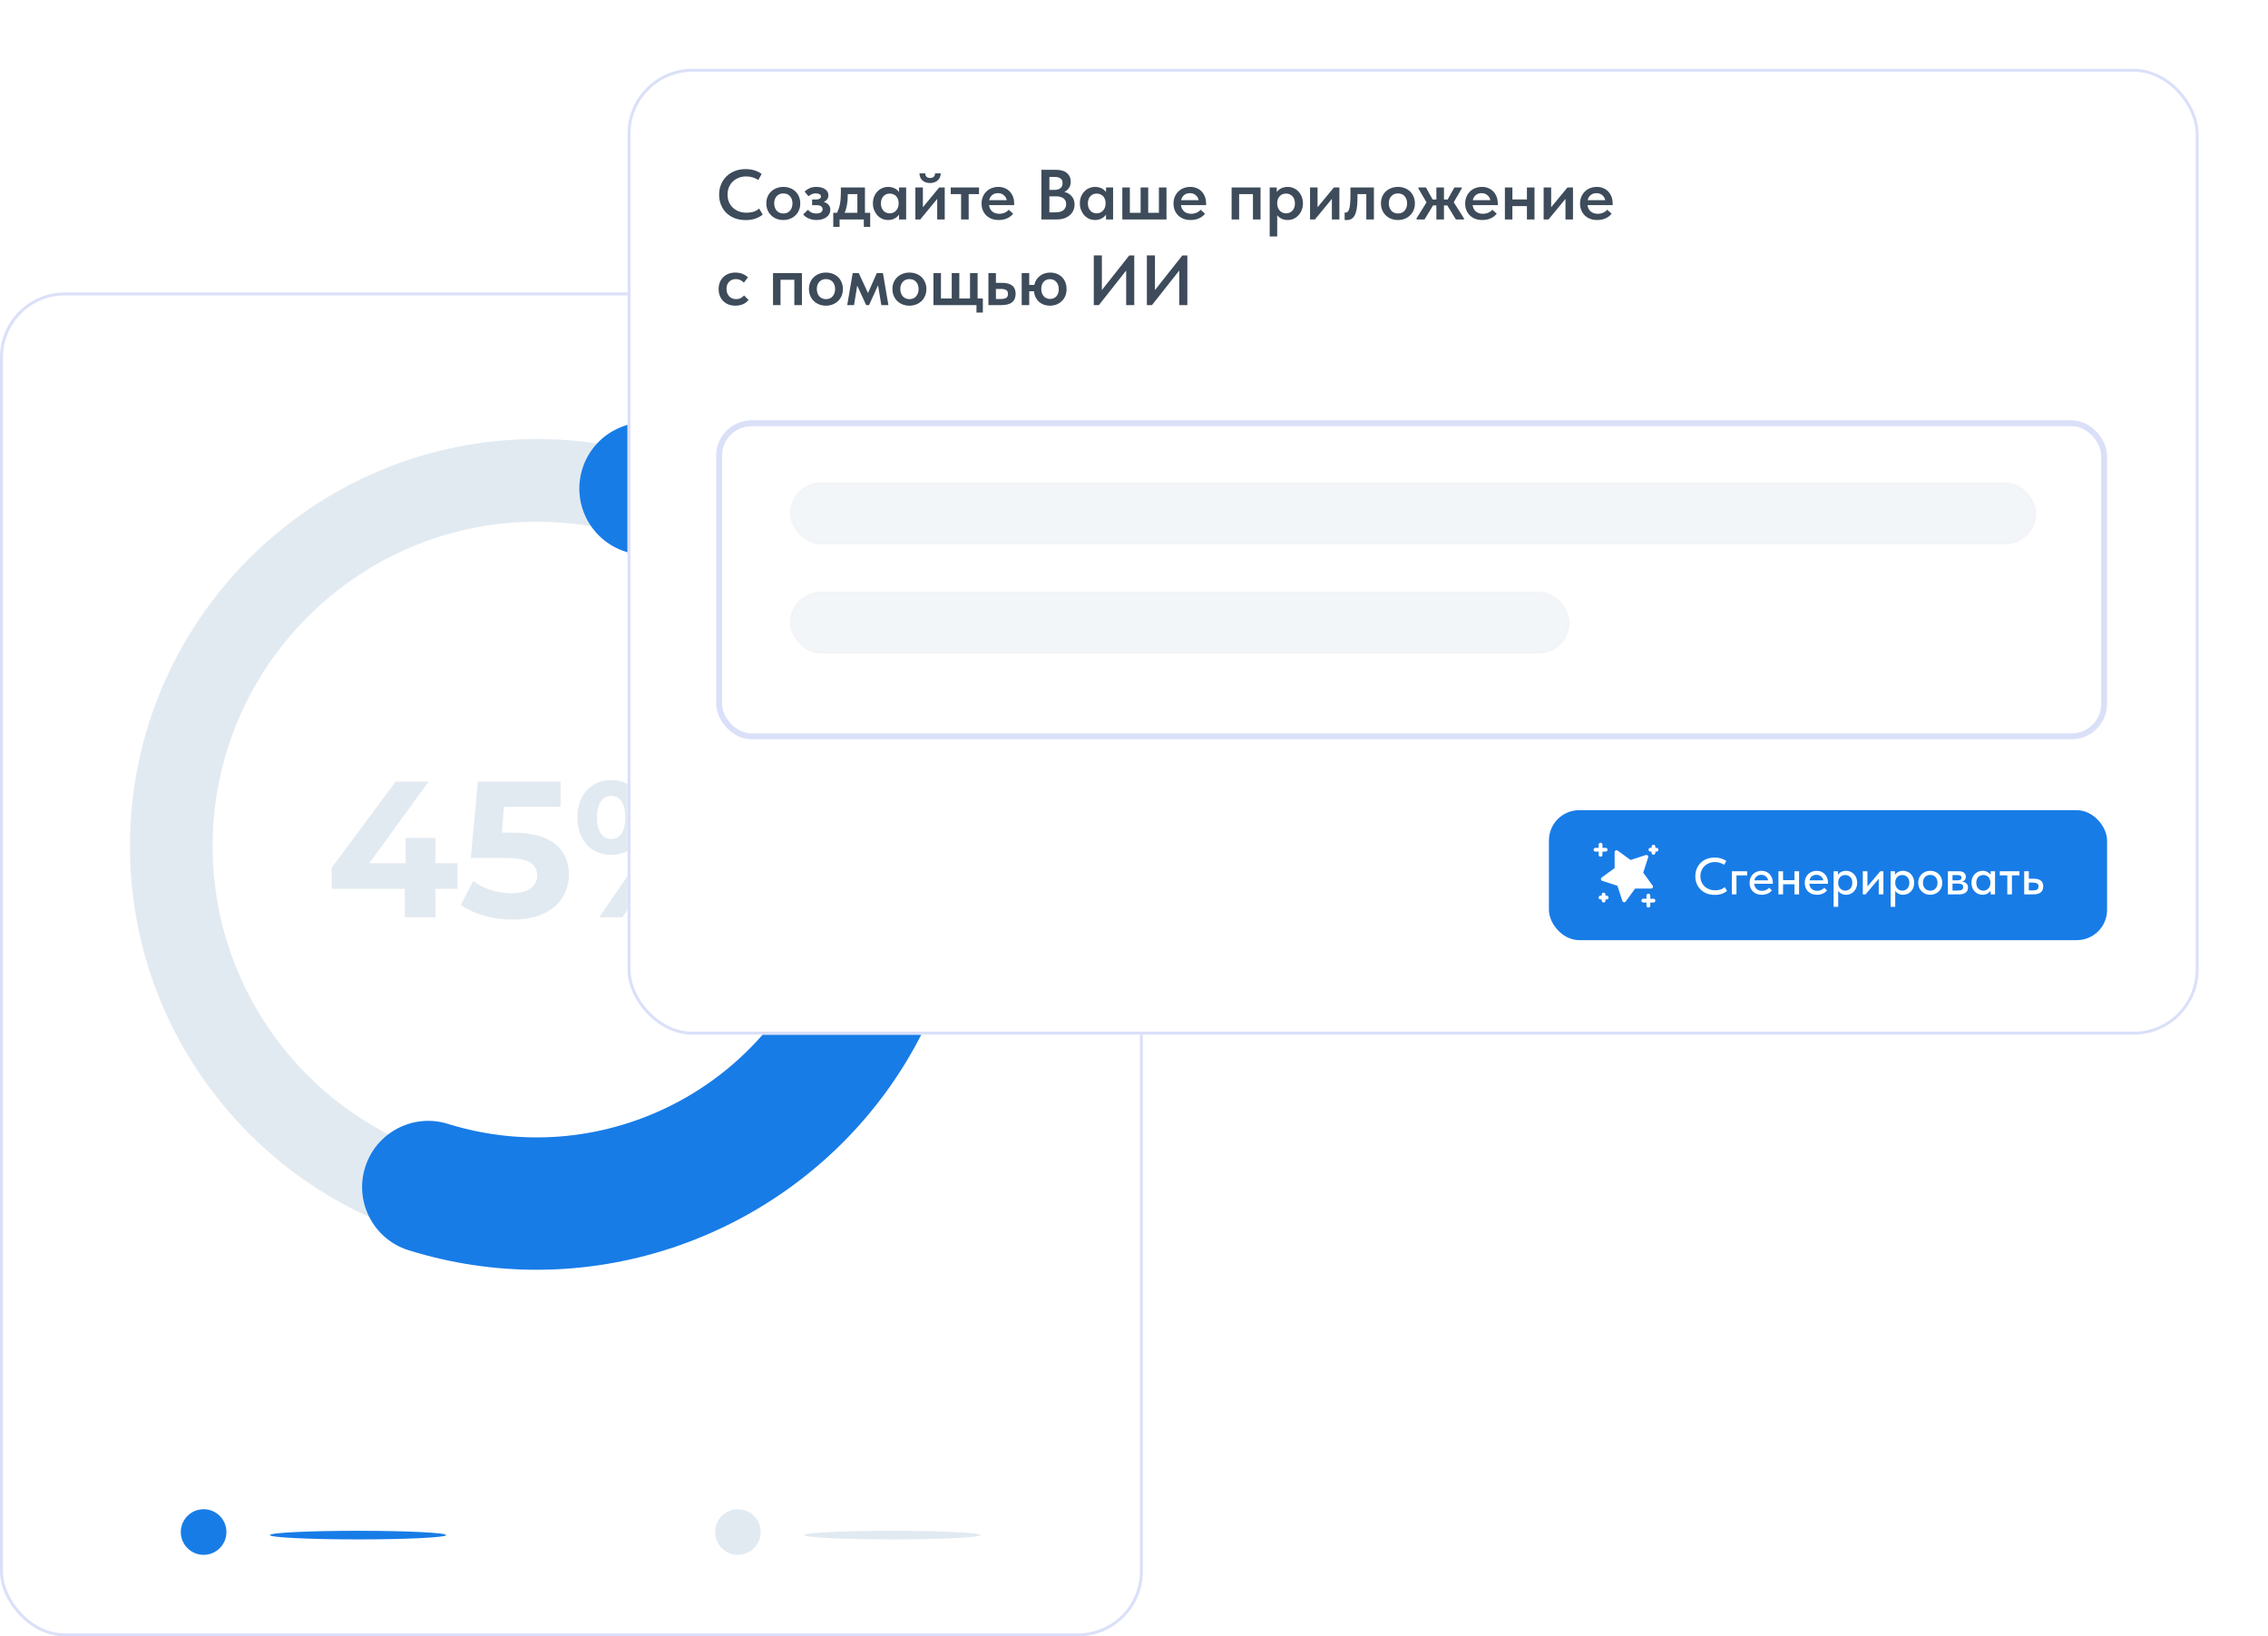 <?xml version="1.0" encoding="UTF-8"?> <svg xmlns="http://www.w3.org/2000/svg" width="768" height="554" viewBox="0 0 768 554" fill="none"><rect x="0.5" y="99.5" width="386" height="454" rx="21.5" fill="white"></rect><rect x="0.5" y="99.5" width="386" height="454" rx="21.5" stroke="#DBE0F9"></rect><path d="M76.673 518.681C76.673 522.943 73.217 526.404 68.95 526.404C64.688 526.404 61.227 522.949 61.227 518.681C61.227 514.419 64.682 510.958 68.95 510.958C73.217 510.958 76.673 514.414 76.673 518.681Z" fill="#187CE7"></path><path d="M151.066 519.72C151.066 520.526 137.703 521.176 121.226 521.176C104.744 521.176 91.387 520.526 91.387 519.72C91.387 518.913 104.744 518.264 121.226 518.264C137.703 518.258 151.066 518.913 151.066 519.72Z" fill="#187CE7"></path><path d="M257.593 518.681C257.593 522.943 254.137 526.404 249.875 526.404C245.613 526.404 242.152 522.949 242.152 518.681C242.152 514.419 245.608 510.958 249.875 510.958C254.137 510.958 257.593 514.414 257.593 518.681Z" fill="#E2EAF1"></path><path d="M331.998 519.72C331.998 520.526 318.64 521.176 302.164 521.176C285.681 521.176 272.324 520.526 272.324 519.72C272.324 518.913 285.681 518.264 302.164 518.264C318.64 518.258 331.998 518.913 331.998 519.72Z" fill="#E2EAF1"></path><path d="M181.829 424.29C105.83 424.29 44 362.46 44 286.461C44 210.468 105.83 148.638 181.829 148.638C257.828 148.638 319.658 210.468 319.658 286.461C319.658 362.46 257.828 424.29 181.829 424.29ZM181.829 176.635C121.271 176.635 72.003 225.903 72.003 286.455C72.003 347.014 121.271 396.282 181.829 396.282C242.388 396.282 291.655 347.014 291.655 286.455C291.655 225.903 242.388 176.635 181.829 176.635Z" fill="#E2EAF1"></path><path d="M181.709 429.89C167.355 429.89 152.771 427.762 138.367 423.276C126.555 419.602 119.952 407.046 123.632 395.228C127.306 383.411 139.879 376.814 151.674 380.493C205.08 397.105 262.038 367.175 278.649 313.769C286.697 287.905 284.188 260.446 271.587 236.465C258.986 212.489 237.799 194.841 211.93 186.799C200.118 183.125 193.515 170.569 197.195 158.752C200.869 146.94 213.42 140.343 225.237 144.017C262.536 155.615 293.076 181.047 311.25 215.625C329.418 250.203 333.036 289.782 321.432 327.076C301.964 389.667 244.055 429.89 181.709 429.89Z" fill="#187CE7"></path><path d="M154.926 300.907H147.444V310.556H137.071V300.907H112.328V293.755L133.985 264.615H145.142L125.058 292.248H137.396V283.651H147.438V292.248H154.92V300.907H154.926Z" fill="#E2EAF1"></path><path d="M192.649 296.116C192.649 304.253 186.679 311.343 173.551 311.343C167.184 311.343 160.491 309.574 156.027 306.42L160.228 298.283C163.706 300.91 168.5 302.416 173.288 302.416C178.603 302.416 181.885 300.187 181.885 296.446C181.885 292.834 179.522 290.476 171.188 290.476H159.438L161.802 264.618H189.827V273.148H170.662L169.939 281.879H173.68C187.267 281.873 192.649 287.978 192.649 296.116Z" fill="#E2EAF1"></path><path d="M195.516 276.757C195.516 269.012 200.242 264.089 206.935 264.089C213.628 264.089 218.287 268.944 218.287 276.757C218.287 284.57 213.628 289.426 206.935 289.426C200.242 289.426 195.516 284.503 195.516 276.757ZM211.729 276.757C211.729 271.834 209.825 269.471 206.941 269.471C204.118 269.471 202.152 271.902 202.152 276.757C202.152 281.613 204.124 284.043 206.941 284.043C209.825 284.043 211.729 281.68 211.729 276.757ZM234.305 264.615H242.118L210.744 310.556H202.931L234.305 264.615ZM226.755 298.415C226.755 290.669 231.482 285.746 238.108 285.746C244.8 285.746 249.527 290.669 249.527 298.415C249.527 306.16 244.8 311.083 238.108 311.083C231.482 311.083 226.755 306.16 226.755 298.415ZM242.902 298.415C242.902 293.559 240.998 291.128 238.113 291.128C235.291 291.128 233.325 293.492 233.325 298.415C233.325 303.337 235.296 305.701 238.113 305.701C240.998 305.701 242.902 303.27 242.902 298.415Z" fill="#E2EAF1"></path><g filter="url(#filter0_d_260_5596)"><rect x="206" y="14" width="532" height="327" rx="22" fill="white"></rect><rect x="206.5" y="14.5" width="531" height="326" rx="21.5" stroke="#DBE0F9"></rect><path d="M246.032 65.216C244.672 65.216 243.432 65.008 242.312 64.592C241.208 64.16 240.264 63.568 239.48 62.816C238.696 62.048 238.088 61.136 237.656 60.08C237.224 59.024 237.008 57.872 237.008 56.624C237.008 55.376 237.224 54.224 237.656 53.168C238.088 52.112 238.696 51.2 239.48 50.432C240.264 49.648 241.208 49.04 242.312 48.608C243.416 48.176 244.64 47.96 245.984 47.96C247.104 47.96 248.112 48.104 249.008 48.392C249.904 48.68 250.704 49.08 251.408 49.592L250.256 51.656C249.664 51.24 249.016 50.936 248.312 50.744C247.624 50.536 246.912 50.432 246.176 50.432C245.264 50.432 244.424 50.584 243.656 50.888C242.888 51.192 242.216 51.616 241.64 52.16C241.08 52.704 240.64 53.352 240.32 54.104C240.016 54.856 239.864 55.68 239.864 56.576C239.864 57.488 240.016 58.32 240.32 59.072C240.64 59.824 241.088 60.472 241.664 61.016C242.24 61.56 242.92 61.984 243.704 62.288C244.504 62.576 245.384 62.72 246.344 62.72C247.064 62.72 247.792 62.624 248.528 62.432C249.264 62.224 249.936 61.848 250.544 61.304L251.768 63.344C251.176 63.856 250.4 64.296 249.44 64.664C248.48 65.032 247.344 65.216 246.032 65.216ZM258.748 65.192C257.916 65.192 257.148 65.056 256.444 64.784C255.74 64.496 255.132 64.104 254.62 63.608C254.108 63.112 253.708 62.52 253.42 61.832C253.132 61.128 252.988 60.368 252.988 59.552C252.988 58.72 253.132 57.968 253.42 57.296C253.708 56.608 254.108 56.024 254.62 55.544C255.148 55.048 255.764 54.664 256.468 54.392C257.172 54.12 257.932 53.984 258.748 53.984C259.58 53.984 260.348 54.12 261.052 54.392C261.756 54.664 262.364 55.048 262.876 55.544C263.388 56.04 263.78 56.632 264.052 57.32C264.34 57.992 264.484 58.736 264.484 59.552C264.484 60.384 264.34 61.152 264.052 61.856C263.764 62.544 263.356 63.136 262.828 63.632C262.316 64.128 261.708 64.512 261.004 64.784C260.316 65.056 259.564 65.192 258.748 65.192ZM258.748 62.984C259.708 62.984 260.46 62.664 261.004 62.024C261.564 61.384 261.844 60.56 261.844 59.552C261.844 58.56 261.564 57.752 261.004 57.128C260.46 56.504 259.708 56.192 258.748 56.192C257.788 56.192 257.028 56.512 256.468 57.152C255.924 57.776 255.652 58.576 255.652 59.552C255.652 60.032 255.724 60.488 255.868 60.92C256.012 61.336 256.212 61.696 256.468 62C256.74 62.304 257.068 62.544 257.452 62.72C257.836 62.896 258.268 62.984 258.748 62.984ZM269.96 65.192C269.368 65.192 268.832 65.128 268.352 65C267.872 64.872 267.44 64.72 267.056 64.544C266.688 64.352 266.368 64.144 266.096 63.92C265.824 63.696 265.616 63.488 265.472 63.296L267.08 61.736C267.368 62.088 267.744 62.384 268.208 62.624C268.688 62.864 269.256 62.984 269.912 62.984C270.6 62.984 271.128 62.856 271.496 62.6C271.864 62.328 272.048 61.96 272.048 61.496C272.048 61.112 271.888 60.8 271.568 60.56C271.264 60.304 270.752 60.176 270.032 60.176H268.496V58.256H269.72C270.28 58.256 270.712 58.176 271.016 58.016C271.336 57.84 271.496 57.568 271.496 57.2C271.496 56.88 271.328 56.632 270.992 56.456C270.672 56.264 270.248 56.168 269.72 56.168C269.256 56.168 268.808 56.264 268.376 56.456C267.96 56.632 267.592 56.864 267.272 57.152L265.952 55.568C266.32 55.184 266.832 54.824 267.488 54.488C268.144 54.152 268.968 53.984 269.96 53.984C271.192 53.984 272.176 54.248 272.912 54.776C273.648 55.288 274.016 55.976 274.016 56.84C274.016 57.352 273.872 57.8 273.584 58.184C273.312 58.552 272.936 58.848 272.456 59.072C273.192 59.296 273.744 59.64 274.112 60.104C274.48 60.552 274.664 61.096 274.664 61.736C274.664 62.216 274.552 62.672 274.328 63.104C274.12 63.52 273.808 63.888 273.392 64.208C272.992 64.512 272.496 64.752 271.904 64.928C271.328 65.104 270.68 65.192 269.96 65.192ZM275.66 62.744H276.932C277.348 61.912 277.668 60.968 277.892 59.912C278.116 58.84 278.228 57.56 278.228 56.072V54.176H286.388V62.744H288.164V67.52H286.004V65H277.796V67.52H275.66V62.744ZM280.556 56.96C280.556 58.128 280.468 59.184 280.292 60.128C280.116 61.072 279.86 61.944 279.524 62.744H283.82V56.432H280.556V56.96ZM294.218 65.192C293.546 65.192 292.898 65.064 292.274 64.808C291.666 64.536 291.122 64.152 290.642 63.656C290.178 63.16 289.802 62.568 289.514 61.88C289.226 61.192 289.082 60.424 289.082 59.576C289.082 58.728 289.218 57.96 289.49 57.272C289.778 56.584 290.154 56 290.618 55.52C291.082 55.024 291.626 54.648 292.25 54.392C292.874 54.12 293.53 53.984 294.218 53.984C295.082 53.984 295.834 54.152 296.474 54.488C297.13 54.824 297.618 55.24 297.938 55.736V54.176H300.338V65H297.938V63.368C297.57 63.912 297.058 64.352 296.402 64.688C295.762 65.024 295.034 65.192 294.218 65.192ZM294.794 62.936C295.242 62.936 295.65 62.848 296.018 62.672C296.386 62.496 296.698 62.264 296.954 61.976C297.226 61.672 297.434 61.32 297.578 60.92C297.722 60.52 297.794 60.088 297.794 59.624V59.432C297.794 58.984 297.722 58.568 297.578 58.184C297.45 57.8 297.258 57.464 297.002 57.176C296.746 56.888 296.426 56.664 296.042 56.504C295.674 56.328 295.258 56.24 294.794 56.24C294.378 56.24 293.986 56.312 293.618 56.456C293.266 56.6 292.954 56.816 292.682 57.104C292.41 57.376 292.194 57.72 292.034 58.136C291.874 58.552 291.794 59.032 291.794 59.576C291.794 60.6 292.074 61.416 292.634 62.024C293.194 62.632 293.914 62.936 294.794 62.936ZM303.466 54.176H306.01V60.872L311.53 54.176H313.402V65H310.858V58.04L305.122 65H303.466V54.176ZM308.434 52.664C307.938 52.664 307.474 52.6 307.042 52.472C306.61 52.328 306.234 52.12 305.914 51.848C305.594 51.576 305.338 51.24 305.146 50.84C304.954 50.424 304.858 49.944 304.858 49.4H306.802C306.818 49.864 306.954 50.24 307.21 50.528C307.482 50.816 307.898 50.96 308.458 50.96C308.986 50.96 309.394 50.824 309.682 50.552C309.97 50.264 310.122 49.88 310.138 49.4H312.058C312.042 49.944 311.93 50.424 311.722 50.84C311.53 51.24 311.266 51.576 310.93 51.848C310.61 52.12 310.234 52.328 309.802 52.472C309.37 52.6 308.914 52.664 308.434 52.664ZM318.945 56.432H315.441V54.176H325.017V56.432H321.513V65H318.945V56.432ZM331.687 65.192C330.839 65.192 330.055 65.064 329.335 64.808C328.631 64.536 328.023 64.16 327.511 63.68C326.999 63.184 326.599 62.6 326.311 61.928C326.023 61.24 325.879 60.472 325.879 59.624C325.879 58.744 326.031 57.96 326.335 57.272C326.639 56.568 327.047 55.976 327.559 55.496C328.071 55 328.671 54.624 329.359 54.368C330.063 54.112 330.799 53.984 331.567 53.984C332.415 53.984 333.167 54.136 333.823 54.44C334.495 54.728 335.055 55.128 335.503 55.64C335.967 56.152 336.319 56.744 336.559 57.416C336.799 58.088 336.919 58.792 336.919 59.528V60.152H328.399C328.527 61.096 328.903 61.824 329.527 62.336C330.151 62.832 330.935 63.08 331.879 63.08C332.535 63.08 333.135 62.96 333.679 62.72C334.239 62.48 334.703 62.144 335.071 61.712L336.559 63.056C335.999 63.76 335.295 64.296 334.447 64.664C333.615 65.016 332.695 65.192 331.687 65.192ZM331.423 56.096C330.671 56.096 330.031 56.304 329.503 56.72C328.975 57.136 328.623 57.72 328.447 58.472H334.399C334.271 57.8 333.943 57.24 333.415 56.792C332.903 56.328 332.239 56.096 331.423 56.096ZM346.136 48.2H351.176C352.76 48.2 353.968 48.568 354.8 49.304C355.648 50.04 356.072 50.992 356.072 52.16C356.072 53.072 355.856 53.824 355.424 54.416C354.992 54.992 354.48 55.416 353.888 55.688C354.944 55.912 355.784 56.4 356.408 57.152C357.048 57.888 357.368 58.816 357.368 59.936C357.368 60.688 357.224 61.376 356.936 62C356.648 62.608 356.24 63.136 355.712 63.584C355.184 64.032 354.552 64.384 353.816 64.64C353.08 64.88 352.264 65 351.368 65H346.136V48.2ZM348.848 57.176V62.6H350.744C352.056 62.6 353.008 62.352 353.6 61.856C354.208 61.344 354.512 60.664 354.512 59.816C354.512 58.936 354.208 58.28 353.6 57.848C353.008 57.4 352.208 57.176 351.2 57.176H348.848ZM348.848 50.6V54.992H350.552C351.416 54.992 352.088 54.8 352.568 54.416C353.064 54.032 353.312 53.456 353.312 52.688C353.312 51.296 352.408 50.6 350.6 50.6H348.848ZM364.296 65.192C363.624 65.192 362.976 65.064 362.352 64.808C361.744 64.536 361.2 64.152 360.72 63.656C360.256 63.16 359.88 62.568 359.592 61.88C359.304 61.192 359.16 60.424 359.16 59.576C359.16 58.728 359.296 57.96 359.568 57.272C359.856 56.584 360.232 56 360.696 55.52C361.16 55.024 361.704 54.648 362.328 54.392C362.952 54.12 363.608 53.984 364.296 53.984C365.16 53.984 365.912 54.152 366.552 54.488C367.208 54.824 367.696 55.24 368.016 55.736V54.176H370.416V65H368.016V63.368C367.648 63.912 367.136 64.352 366.48 64.688C365.84 65.024 365.112 65.192 364.296 65.192ZM364.872 62.936C365.32 62.936 365.728 62.848 366.096 62.672C366.464 62.496 366.776 62.264 367.032 61.976C367.304 61.672 367.512 61.32 367.656 60.92C367.8 60.52 367.872 60.088 367.872 59.624V59.432C367.872 58.984 367.8 58.568 367.656 58.184C367.528 57.8 367.336 57.464 367.08 57.176C366.824 56.888 366.504 56.664 366.12 56.504C365.752 56.328 365.336 56.24 364.872 56.24C364.456 56.24 364.064 56.312 363.696 56.456C363.344 56.6 363.032 56.816 362.76 57.104C362.488 57.376 362.272 57.72 362.112 58.136C361.952 58.552 361.872 59.032 361.872 59.576C361.872 60.6 362.152 61.416 362.712 62.024C363.272 62.632 363.992 62.936 364.872 62.936ZM385.928 54.176H388.496V65H373.544V54.176H376.088V62.744H379.736V54.176H382.304V62.744H385.928V54.176ZM396.679 65.192C395.831 65.192 395.047 65.064 394.327 64.808C393.623 64.536 393.015 64.16 392.503 63.68C391.991 63.184 391.591 62.6 391.303 61.928C391.015 61.24 390.871 60.472 390.871 59.624C390.871 58.744 391.023 57.96 391.327 57.272C391.631 56.568 392.039 55.976 392.551 55.496C393.063 55 393.663 54.624 394.351 54.368C395.055 54.112 395.791 53.984 396.559 53.984C397.407 53.984 398.159 54.136 398.815 54.44C399.487 54.728 400.047 55.128 400.495 55.64C400.959 56.152 401.311 56.744 401.551 57.416C401.791 58.088 401.911 58.792 401.911 59.528V60.152H393.391C393.519 61.096 393.895 61.824 394.519 62.336C395.143 62.832 395.927 63.08 396.871 63.08C397.527 63.08 398.127 62.96 398.671 62.72C399.231 62.48 399.695 62.144 400.063 61.712L401.551 63.056C400.991 63.76 400.287 64.296 399.439 64.664C398.607 65.016 397.687 65.192 396.679 65.192ZM396.415 56.096C395.663 56.096 395.023 56.304 394.495 56.72C393.967 57.136 393.615 57.72 393.439 58.472H399.391C399.263 57.8 398.935 57.24 398.407 56.792C397.895 56.328 397.231 56.096 396.415 56.096ZM410.552 54.176H420.344V65H417.776V56.432H413.096V65H410.552V54.176ZM423.443 70.76V54.176H425.843V55.736C426.163 55.24 426.643 54.824 427.283 54.488C427.939 54.152 428.699 53.984 429.563 53.984C430.251 53.984 430.907 54.12 431.531 54.392C432.155 54.648 432.699 55.024 433.163 55.52C433.627 56 433.995 56.584 434.267 57.272C434.555 57.96 434.699 58.728 434.699 59.576C434.699 60.424 434.555 61.192 434.267 61.88C433.979 62.568 433.595 63.16 433.115 63.656C432.651 64.152 432.107 64.536 431.483 64.808C430.875 65.064 430.235 65.192 429.563 65.192C428.795 65.192 428.099 65.048 427.475 64.76C426.867 64.456 426.371 64.056 425.987 63.56V70.76H423.443ZM428.987 56.24C428.075 56.24 427.355 56.536 426.827 57.128C426.299 57.72 426.019 58.448 425.987 59.312V59.624C425.987 60.088 426.059 60.52 426.203 60.92C426.347 61.32 426.547 61.672 426.803 61.976C427.075 62.264 427.387 62.496 427.739 62.672C428.107 62.848 428.523 62.936 428.987 62.936C429.867 62.936 430.587 62.632 431.147 62.024C431.707 61.416 431.987 60.6 431.987 59.576C431.987 59.032 431.907 58.552 431.747 58.136C431.587 57.72 431.371 57.376 431.099 57.104C430.827 56.816 430.507 56.6 430.139 56.456C429.787 56.312 429.403 56.24 428.987 56.24ZM437.107 54.176H439.651V60.872L445.171 54.176H447.043V65H444.499V58.04L438.763 65H437.107V54.176ZM449.514 65.216C449.338 65.216 449.194 65.208 449.082 65.192C448.986 65.176 448.898 65.16 448.818 65.144V62.648C448.882 62.664 448.946 62.672 449.01 62.672C449.074 62.672 449.13 62.672 449.178 62.672C449.434 62.672 449.658 62.584 449.85 62.408C450.058 62.216 450.226 61.904 450.354 61.472C450.498 61.024 450.602 60.432 450.666 59.696C450.746 58.944 450.786 58.008 450.786 56.888V54.176H458.73V65H456.162V56.432H453.162V58.064C453.162 59.424 453.074 60.568 452.898 61.496C452.738 62.408 452.498 63.144 452.178 63.704C451.858 64.248 451.474 64.64 451.026 64.88C450.578 65.104 450.074 65.216 449.514 65.216ZM466.873 65.192C466.041 65.192 465.273 65.056 464.569 64.784C463.865 64.496 463.257 64.104 462.745 63.608C462.233 63.112 461.833 62.52 461.545 61.832C461.257 61.128 461.113 60.368 461.113 59.552C461.113 58.72 461.257 57.968 461.545 57.296C461.833 56.608 462.233 56.024 462.745 55.544C463.273 55.048 463.889 54.664 464.593 54.392C465.297 54.12 466.057 53.984 466.873 53.984C467.705 53.984 468.473 54.12 469.177 54.392C469.881 54.664 470.489 55.048 471.001 55.544C471.513 56.04 471.905 56.632 472.177 57.32C472.465 57.992 472.609 58.736 472.609 59.552C472.609 60.384 472.465 61.152 472.177 61.856C471.889 62.544 471.481 63.136 470.953 63.632C470.441 64.128 469.833 64.512 469.129 64.784C468.441 65.056 467.689 65.192 466.873 65.192ZM466.873 62.984C467.833 62.984 468.585 62.664 469.129 62.024C469.689 61.384 469.969 60.56 469.969 59.552C469.969 58.56 469.689 57.752 469.129 57.128C468.585 56.504 467.833 56.192 466.873 56.192C465.913 56.192 465.153 56.512 464.593 57.152C464.049 57.776 463.777 58.576 463.777 59.552C463.777 60.032 463.849 60.488 463.993 60.92C464.137 61.336 464.337 61.696 464.593 62C464.865 62.304 465.193 62.544 465.577 62.72C465.961 62.896 466.393 62.984 466.873 62.984ZM473.165 64.64L476.549 59.216L473.789 54.512V54.176H476.357L478.613 58.256H479.885V54.176H482.453V58.256H483.701L485.981 54.176H488.477V54.512L485.765 59.168L489.221 64.64V65H486.485L483.581 60.248H482.453V65H479.885V60.248H478.757L475.877 65H473.165V64.64ZM495.445 65.192C494.597 65.192 493.813 65.064 493.093 64.808C492.389 64.536 491.781 64.16 491.269 63.68C490.757 63.184 490.357 62.6 490.069 61.928C489.781 61.24 489.637 60.472 489.637 59.624C489.637 58.744 489.789 57.96 490.093 57.272C490.397 56.568 490.805 55.976 491.317 55.496C491.829 55 492.429 54.624 493.117 54.368C493.821 54.112 494.557 53.984 495.325 53.984C496.173 53.984 496.925 54.136 497.581 54.44C498.253 54.728 498.813 55.128 499.261 55.64C499.725 56.152 500.077 56.744 500.317 57.416C500.557 58.088 500.677 58.792 500.677 59.528V60.152H492.157C492.285 61.096 492.661 61.824 493.285 62.336C493.909 62.832 494.693 63.08 495.637 63.08C496.293 63.08 496.893 62.96 497.437 62.72C497.997 62.48 498.461 62.144 498.829 61.712L500.317 63.056C499.757 63.76 499.053 64.296 498.205 64.664C497.373 65.016 496.453 65.192 495.445 65.192ZM495.181 56.096C494.429 56.096 493.789 56.304 493.261 56.72C492.733 57.136 492.381 57.72 492.205 58.472H498.157C498.029 57.8 497.701 57.24 497.173 56.792C496.661 56.328 495.997 56.096 495.181 56.096ZM510.547 60.488H505.627V65H503.083V54.176H505.627V58.232H510.547V54.176H513.115V65H510.547V60.488ZM516.208 54.176H518.752V60.872L524.272 54.176H526.144V65H523.6V58.04L517.864 65H516.208V54.176ZM534.351 65.192C533.503 65.192 532.719 65.064 531.999 64.808C531.295 64.536 530.687 64.16 530.175 63.68C529.663 63.184 529.263 62.6 528.975 61.928C528.687 61.24 528.543 60.472 528.543 59.624C528.543 58.744 528.695 57.96 528.999 57.272C529.303 56.568 529.711 55.976 530.223 55.496C530.735 55 531.335 54.624 532.023 54.368C532.727 54.112 533.463 53.984 534.231 53.984C535.079 53.984 535.831 54.136 536.487 54.44C537.159 54.728 537.719 55.128 538.167 55.64C538.631 56.152 538.983 56.744 539.223 57.416C539.463 58.088 539.583 58.792 539.583 59.528V60.152H531.063C531.191 61.096 531.567 61.824 532.191 62.336C532.815 62.832 533.599 63.08 534.543 63.08C535.199 63.08 535.799 62.96 536.343 62.72C536.903 62.48 537.367 62.144 537.735 61.712L539.223 63.056C538.663 63.76 537.959 64.296 537.111 64.664C536.279 65.016 535.359 65.192 534.351 65.192ZM534.087 56.096C533.335 56.096 532.695 56.304 532.167 56.72C531.639 57.136 531.287 57.72 531.111 58.472H537.063C536.935 57.8 536.607 57.24 536.079 56.792C535.567 56.328 534.903 56.096 534.087 56.096ZM242.504 94.192C241.64 94.192 240.856 94.056 240.152 93.784C239.464 93.496 238.872 93.104 238.376 92.608C237.88 92.112 237.496 91.52 237.224 90.832C236.968 90.144 236.84 89.392 236.84 88.576C236.84 87.696 236.984 86.912 237.272 86.224C237.56 85.536 237.96 84.952 238.472 84.472C238.984 83.992 239.584 83.624 240.272 83.368C240.96 83.112 241.704 82.984 242.504 82.984C243.4 82.984 244.216 83.136 244.952 83.44C245.688 83.728 246.288 84.12 246.752 84.616L245.384 86.416C245.064 86.048 244.672 85.752 244.208 85.528C243.744 85.304 243.232 85.192 242.672 85.192C241.744 85.192 240.984 85.496 240.392 86.104C239.8 86.712 239.504 87.52 239.504 88.528C239.504 89.04 239.584 89.504 239.744 89.92C239.904 90.336 240.128 90.704 240.416 91.024C240.704 91.328 241.048 91.568 241.448 91.744C241.848 91.904 242.288 91.984 242.768 91.984C243.344 91.984 243.856 91.872 244.304 91.648C244.752 91.408 245.136 91.104 245.456 90.736L246.968 92.248C246.504 92.856 245.888 93.336 245.12 93.688C244.352 94.024 243.48 94.192 242.504 94.192ZM255.255 83.176H265.047V94H262.479V85.432H257.799V94H255.255V83.176ZM273.186 94.192C272.354 94.192 271.586 94.056 270.882 93.784C270.178 93.496 269.57 93.104 269.058 92.608C268.546 92.112 268.146 91.52 267.858 90.832C267.57 90.128 267.426 89.368 267.426 88.552C267.426 87.72 267.57 86.968 267.858 86.296C268.146 85.608 268.546 85.024 269.058 84.544C269.586 84.048 270.202 83.664 270.906 83.392C271.61 83.12 272.37 82.984 273.186 82.984C274.018 82.984 274.786 83.12 275.49 83.392C276.194 83.664 276.802 84.048 277.314 84.544C277.826 85.04 278.218 85.632 278.49 86.32C278.778 86.992 278.922 87.736 278.922 88.552C278.922 89.384 278.778 90.152 278.49 90.856C278.202 91.544 277.794 92.136 277.266 92.632C276.754 93.128 276.146 93.512 275.442 93.784C274.754 94.056 274.002 94.192 273.186 94.192ZM273.186 91.984C274.146 91.984 274.898 91.664 275.442 91.024C276.002 90.384 276.282 89.56 276.282 88.552C276.282 87.56 276.002 86.752 275.442 86.128C274.898 85.504 274.146 85.192 273.186 85.192C272.226 85.192 271.466 85.512 270.906 86.152C270.362 86.776 270.09 87.576 270.09 88.552C270.09 89.032 270.162 89.488 270.306 89.92C270.45 90.336 270.65 90.696 270.906 91C271.178 91.304 271.506 91.544 271.89 91.72C272.274 91.896 272.706 91.984 273.186 91.984ZM282.233 83.176H284.297L287.417 89.92L290.393 83.176H292.481L294.329 94H291.929L290.825 87.28L287.777 94H286.793L283.769 87.4L282.689 94H280.385L282.233 83.176ZM301.452 94.192C300.62 94.192 299.852 94.056 299.148 93.784C298.444 93.496 297.836 93.104 297.324 92.608C296.812 92.112 296.412 91.52 296.124 90.832C295.836 90.128 295.692 89.368 295.692 88.552C295.692 87.72 295.836 86.968 296.124 86.296C296.412 85.608 296.812 85.024 297.324 84.544C297.852 84.048 298.468 83.664 299.172 83.392C299.876 83.12 300.636 82.984 301.452 82.984C302.284 82.984 303.052 83.12 303.756 83.392C304.46 83.664 305.068 84.048 305.58 84.544C306.092 85.04 306.484 85.632 306.756 86.32C307.044 86.992 307.188 87.736 307.188 88.552C307.188 89.384 307.044 90.152 306.756 90.856C306.468 91.544 306.06 92.136 305.532 92.632C305.02 93.128 304.412 93.512 303.708 93.784C303.02 94.056 302.268 94.192 301.452 94.192ZM301.452 91.984C302.412 91.984 303.164 91.664 303.708 91.024C304.268 90.384 304.548 89.56 304.548 88.552C304.548 87.56 304.268 86.752 303.708 86.128C303.164 85.504 302.412 85.192 301.452 85.192C300.492 85.192 299.732 85.512 299.172 86.152C298.628 86.776 298.356 87.576 298.356 88.552C298.356 89.032 298.428 89.488 298.572 89.92C298.716 90.336 298.916 90.696 299.172 91C299.444 91.304 299.772 91.544 300.156 91.72C300.54 91.896 300.972 91.984 301.452 91.984ZM324.151 94H309.583V83.176H312.127V91.744H315.775V83.176H318.343V91.744H321.967V83.176H324.535V91.744H326.311V96.52H324.151V94ZM328.193 83.176H330.737V86.464H332.825C334.329 86.464 335.465 86.768 336.233 87.376C337.017 87.984 337.409 88.92 337.409 90.184C337.409 91.432 337.009 92.384 336.209 93.04C335.425 93.68 334.217 94 332.585 94H328.193V83.176ZM332.297 91.936C333.065 91.936 333.673 91.824 334.121 91.6C334.585 91.376 334.817 90.904 334.817 90.184C334.817 89.56 334.609 89.128 334.193 88.888C333.793 88.648 333.201 88.528 332.417 88.528H330.737V91.936H332.297ZM339.466 83.176H342.01V87.16H343.738C343.882 86.488 344.122 85.896 344.458 85.384C344.794 84.872 345.194 84.44 345.658 84.088C346.138 83.72 346.666 83.448 347.242 83.272C347.834 83.08 348.45 82.984 349.09 82.984C349.89 82.984 350.626 83.112 351.298 83.368C351.986 83.624 352.578 84 353.074 84.496C353.57 84.976 353.954 85.56 354.226 86.248C354.514 86.936 354.658 87.712 354.658 88.576C354.658 89.472 354.506 90.272 354.202 90.976C353.898 91.664 353.482 92.248 352.954 92.728C352.442 93.208 351.842 93.576 351.154 93.832C350.482 94.072 349.77 94.192 349.018 94.192C348.282 94.192 347.602 94.08 346.978 93.856C346.354 93.632 345.802 93.312 345.322 92.896C344.858 92.464 344.474 91.952 344.17 91.36C343.882 90.752 343.698 90.072 343.618 89.32H342.01V94H339.466V83.176ZM349.066 91.912C349.978 91.912 350.698 91.608 351.226 91C351.754 90.392 352.018 89.6 352.018 88.624C352.018 87.616 351.746 86.8 351.202 86.176C350.658 85.536 349.93 85.216 349.018 85.216C348.106 85.216 347.386 85.528 346.858 86.152C346.346 86.76 346.09 87.544 346.09 88.504C346.09 89.528 346.362 90.352 346.906 90.976C347.45 91.6 348.17 91.912 349.066 91.912ZM363.878 77.176H366.614V88.912L375.878 77.2H377.582V94H374.846V82.288L365.606 94H363.878V77.176ZM381.855 77.176H384.591V88.912L393.855 77.2H395.559V94H392.823V82.288L383.583 94H381.855V77.176Z" fill="#3D4B5A"></path><rect x="237" y="134" width="469" height="106" rx="11" stroke="#DBE0F9" stroke-width="2"></rect><rect x="261.536" y="154.536" width="420.928" height="19.928" rx="9.964" fill="#F3F6F9" stroke="#F3F4F7" stroke-width="1.072"></rect><rect x="261.536" y="191.536" width="262.928" height="19.928" rx="9.964" fill="#F3F6F9" stroke="#F3F4F7" stroke-width="1.072"></rect><rect x="518" y="265" width="189" height="44" rx="10.243" fill="#187CE7"></rect><g clip-path="url(#clip0_260_5596)"><path d="M534.84 280.111C534.871 280.963 536.095 280.963 536.126 280.111V279.032H537.206C538.058 279 538.058 277.776 537.206 277.745H536.126V276.666C536.095 275.813 534.871 275.814 534.84 276.666V277.745H533.76C532.908 277.777 532.908 279 533.76 279.032H534.84V280.111Z" fill="white"></path><path d="M553.397 294.971H552.318V293.892C552.286 293.04 551.062 293.04 551.031 293.892V294.971H549.952C549.099 295.003 549.1 296.227 549.952 296.258H551.031V297.337C551.063 298.19 552.286 298.189 552.318 297.337V296.258H553.397C554.25 296.226 554.249 295.003 553.397 294.971Z" fill="white"></path><path d="M554.433 277.744H554.043V277.354C554.011 276.501 552.787 276.502 552.756 277.354V277.744H552.366C551.513 277.776 551.514 279 552.366 279.031H552.756V279.421C552.788 280.274 554.011 280.273 554.043 279.421V279.031H554.433C555.286 278.999 555.285 277.776 554.433 277.744Z" fill="white"></path><path d="M537.546 293.937H537.156V293.546C537.124 292.694 535.901 292.694 535.869 293.546V293.937H535.479C534.626 293.968 534.627 295.192 535.479 295.223H535.869V295.614C535.901 296.466 537.125 296.466 537.156 295.614V295.223H537.546C538.399 295.192 538.398 293.968 537.546 293.937Z" fill="white"></path><path d="M553.159 291.187C553.269 290.971 553.249 290.712 553.106 290.516L549.928 286.142L551.599 280.999C551.674 280.769 551.613 280.516 551.442 280.345C551.271 280.174 551.018 280.113 550.788 280.188L545.645 281.859L541.271 278.68C541.075 278.538 540.816 278.518 540.6 278.628C540.385 278.738 540.249 278.959 540.249 279.201V284.608L535.875 287.787C535.679 287.929 535.579 288.169 535.617 288.408C535.655 288.647 535.824 288.844 536.054 288.919L541.197 290.59L542.868 295.733C542.942 295.963 543.14 296.132 543.379 296.17C543.618 296.207 543.858 296.108 544 295.912L547.178 291.538H552.586C552.828 291.538 553.049 291.402 553.159 291.187Z" fill="white"></path></g><path d="M574.188 293.676C573.204 293.676 572.303 293.523 571.483 293.219C570.676 292.903 569.979 292.464 569.394 291.902C568.82 291.34 568.369 290.673 568.042 289.9C567.726 289.128 567.568 288.285 567.568 287.372C567.568 286.458 567.726 285.616 568.042 284.843C568.358 284.07 568.803 283.403 569.376 282.841C569.962 282.267 570.652 281.823 571.448 281.507C572.256 281.19 573.152 281.032 574.135 281.032C574.954 281.032 575.686 281.138 576.33 281.349C576.986 281.559 577.565 281.834 578.068 282.174L577.331 283.508C576.898 283.204 576.418 282.97 575.891 282.806C575.364 282.642 574.814 282.56 574.24 282.56C573.515 282.56 572.847 282.683 572.238 282.929C571.641 283.163 571.121 283.497 570.676 283.93C570.243 284.351 569.903 284.855 569.657 285.44C569.411 286.025 569.288 286.663 569.288 287.354C569.288 288.045 569.411 288.683 569.657 289.268C569.903 289.853 570.248 290.357 570.693 290.778C571.138 291.2 571.671 291.533 572.291 291.779C572.912 292.013 573.591 292.13 574.328 292.13C574.89 292.13 575.446 292.048 575.996 291.884C576.558 291.721 577.067 291.44 577.524 291.042L578.314 292.341C577.905 292.692 577.354 293.002 576.664 293.272C575.973 293.541 575.148 293.676 574.188 293.676ZM579.942 285.668H585.122V287.073H581.505V293.5H579.942V285.668ZM590.057 293.64C589.46 293.64 588.91 293.547 588.407 293.36C587.915 293.172 587.482 292.903 587.107 292.552C586.744 292.201 586.457 291.779 586.247 291.287C586.048 290.784 585.948 290.222 585.948 289.602C585.948 288.958 586.059 288.384 586.282 287.881C586.504 287.377 586.797 286.95 587.16 286.599C587.534 286.248 587.962 285.984 588.442 285.809C588.933 285.621 589.448 285.528 589.987 285.528C590.596 285.528 591.134 285.639 591.602 285.861C592.082 286.072 592.486 286.365 592.814 286.739C593.142 287.102 593.388 287.524 593.552 288.004C593.727 288.472 593.815 288.964 593.815 289.479V289.918H587.493C587.575 290.667 587.856 291.252 588.336 291.674C588.828 292.095 589.437 292.306 590.163 292.306C590.654 292.306 591.105 292.212 591.515 292.025C591.936 291.838 592.281 291.58 592.551 291.252L593.499 292.13C593.113 292.634 592.615 293.014 592.006 293.272C591.398 293.518 590.748 293.64 590.057 293.64ZM589.882 286.88C589.296 286.88 588.793 287.05 588.371 287.389C587.962 287.717 587.692 288.173 587.564 288.759H592.235C592.141 288.22 591.878 287.775 591.444 287.424C591.023 287.061 590.502 286.88 589.882 286.88ZM601.144 290.076H597.281V293.5H595.718V285.668H597.281V288.689H601.144V285.668H602.707V293.5H601.144V290.076ZM608.732 293.64C608.135 293.64 607.585 293.547 607.081 293.36C606.589 293.172 606.156 292.903 605.782 292.552C605.419 292.201 605.132 291.779 604.921 291.287C604.722 290.784 604.623 290.222 604.623 289.602C604.623 288.958 604.734 288.384 604.956 287.881C605.179 287.377 605.471 286.95 605.834 286.599C606.209 286.248 606.636 285.984 607.116 285.809C607.608 285.621 608.123 285.528 608.662 285.528C609.27 285.528 609.809 285.639 610.277 285.861C610.757 286.072 611.161 286.365 611.489 286.739C611.816 287.102 612.062 287.524 612.226 288.004C612.402 288.472 612.49 288.964 612.49 289.479V289.918H606.168C606.25 290.667 606.531 291.252 607.011 291.674C607.503 292.095 608.111 292.306 608.837 292.306C609.329 292.306 609.78 292.212 610.189 292.025C610.611 291.838 610.956 291.58 611.225 291.252L612.174 292.13C611.787 292.634 611.29 293.014 610.681 293.272C610.072 293.518 609.422 293.64 608.732 293.64ZM608.556 286.88C607.971 286.88 607.467 287.05 607.046 287.389C606.636 287.717 606.367 288.173 606.238 288.759H610.909C610.816 288.22 610.552 287.775 610.119 287.424C609.698 287.061 609.177 286.88 608.556 286.88ZM614.393 297.714V285.668H615.868V286.915C616.067 286.54 616.406 286.218 616.886 285.949C617.366 285.668 617.952 285.528 618.642 285.528C619.146 285.528 619.626 285.627 620.082 285.826C620.539 286.014 620.937 286.283 621.276 286.634C621.616 286.985 621.885 287.413 622.084 287.916C622.283 288.419 622.383 288.975 622.383 289.584C622.383 290.205 622.277 290.767 622.067 291.27C621.868 291.773 621.593 292.201 621.241 292.552C620.902 292.903 620.504 293.172 620.047 293.36C619.602 293.547 619.134 293.64 618.642 293.64C618.045 293.64 617.513 293.523 617.045 293.289C616.588 293.043 616.225 292.727 615.956 292.341V297.714H614.393ZM618.344 286.95C617.969 286.95 617.636 287.015 617.343 287.143C617.05 287.272 616.805 287.448 616.606 287.67C616.406 287.893 616.248 288.15 616.131 288.443C616.026 288.735 615.967 289.046 615.956 289.373V289.637C615.956 289.976 616.008 290.304 616.114 290.62C616.231 290.925 616.389 291.2 616.588 291.445C616.799 291.68 617.05 291.873 617.343 292.025C617.647 292.165 617.987 292.236 618.361 292.236C618.713 292.236 619.029 292.171 619.31 292.043C619.602 291.914 619.854 291.738 620.065 291.516C620.276 291.282 620.439 291.001 620.556 290.673C620.674 290.345 620.732 289.976 620.732 289.567C620.732 288.724 620.498 288.08 620.03 287.635C619.573 287.178 619.011 286.95 618.344 286.95ZM624.288 285.668H625.85V290.831L630.205 285.668H631.259V293.5H629.678V288.232L625.218 293.5H624.288V285.668ZM633.702 297.714V285.668H635.177V286.915C635.376 286.54 635.716 286.218 636.196 285.949C636.676 285.668 637.261 285.528 637.952 285.528C638.455 285.528 638.935 285.627 639.391 285.826C639.848 286.014 640.246 286.283 640.586 286.634C640.925 286.985 641.194 287.413 641.393 287.916C641.592 288.419 641.692 288.975 641.692 289.584C641.692 290.205 641.586 290.767 641.376 291.27C641.177 291.773 640.902 292.201 640.55 292.552C640.211 292.903 639.813 293.172 639.356 293.36C638.911 293.547 638.443 293.64 637.952 293.64C637.355 293.64 636.822 293.523 636.354 293.289C635.897 293.043 635.534 292.727 635.265 292.341V297.714H633.702ZM637.653 286.95C637.278 286.95 636.945 287.015 636.652 287.143C636.359 287.272 636.114 287.448 635.915 287.67C635.716 287.893 635.558 288.15 635.44 288.443C635.335 288.735 635.277 289.046 635.265 289.373V289.637C635.265 289.976 635.318 290.304 635.423 290.62C635.54 290.925 635.698 291.2 635.897 291.445C636.108 291.68 636.359 291.873 636.652 292.025C636.956 292.165 637.296 292.236 637.671 292.236C638.022 292.236 638.338 292.171 638.619 292.043C638.911 291.914 639.163 291.738 639.374 291.516C639.585 291.282 639.749 291.001 639.866 290.673C639.983 290.345 640.041 289.976 640.041 289.567C640.041 288.724 639.807 288.08 639.339 287.635C638.882 287.178 638.32 286.95 637.653 286.95ZM647.126 293.64C646.541 293.64 645.997 293.541 645.493 293.342C645.001 293.131 644.574 292.844 644.211 292.482C643.848 292.119 643.562 291.691 643.351 291.2C643.152 290.696 643.052 290.152 643.052 289.567C643.052 288.981 643.152 288.443 643.351 287.951C643.562 287.448 643.848 287.02 644.211 286.669C644.574 286.306 645.001 286.025 645.493 285.826C645.997 285.627 646.541 285.528 647.126 285.528C647.712 285.528 648.25 285.627 648.742 285.826C649.245 286.025 649.678 286.306 650.041 286.669C650.404 287.02 650.685 287.448 650.884 287.951C651.095 288.443 651.2 288.981 651.2 289.567C651.2 290.164 651.095 290.714 650.884 291.217C650.685 291.709 650.398 292.136 650.024 292.499C649.661 292.85 649.228 293.131 648.724 293.342C648.232 293.541 647.7 293.64 647.126 293.64ZM647.126 292.253C647.489 292.253 647.823 292.189 648.127 292.06C648.432 291.931 648.689 291.75 648.9 291.516C649.122 291.27 649.292 290.983 649.409 290.655C649.526 290.328 649.585 289.965 649.585 289.567C649.585 288.782 649.362 288.144 648.917 287.653C648.484 287.161 647.887 286.915 647.126 286.915C646.377 286.915 645.774 287.161 645.318 287.653C644.873 288.144 644.65 288.782 644.65 289.567C644.65 289.953 644.709 290.316 644.826 290.655C644.943 290.983 645.107 291.264 645.318 291.498C645.54 291.732 645.803 291.92 646.108 292.06C646.412 292.189 646.752 292.253 647.126 292.253ZM653.097 285.668H656.767C657.575 285.668 658.178 285.844 658.576 286.195C658.974 286.546 659.173 286.997 659.173 287.547C659.173 287.992 659.05 288.355 658.804 288.636C658.57 288.905 658.248 289.087 657.838 289.18C658.435 289.239 658.927 289.426 659.313 289.742C659.711 290.047 659.91 290.527 659.91 291.182C659.91 291.92 659.647 292.493 659.12 292.903C658.605 293.301 657.838 293.5 656.82 293.5H653.097V285.668ZM654.66 289.865V292.201H656.416C657.083 292.201 657.563 292.107 657.856 291.92C658.148 291.721 658.295 291.416 658.295 291.006C658.295 290.585 658.148 290.292 657.856 290.128C657.563 289.953 657.13 289.865 656.556 289.865H654.66ZM654.66 286.968V288.741H656.328C656.773 288.741 657.112 288.677 657.346 288.548C657.581 288.419 657.698 288.185 657.698 287.846C657.698 287.53 657.581 287.307 657.346 287.178C657.124 287.038 656.779 286.968 656.31 286.968H654.66ZM664.816 293.64C664.324 293.64 663.85 293.547 663.393 293.36C662.948 293.172 662.55 292.903 662.199 292.552C661.86 292.201 661.585 291.773 661.374 291.27C661.175 290.767 661.075 290.205 661.075 289.584C661.075 288.975 661.175 288.419 661.374 287.916C661.573 287.413 661.842 286.985 662.182 286.634C662.521 286.283 662.913 286.014 663.358 285.826C663.815 285.627 664.3 285.528 664.816 285.528C665.495 285.528 666.068 285.668 666.536 285.949C667.016 286.218 667.362 286.54 667.572 286.915V285.668H669.065V293.5H667.572V292.218C667.315 292.628 666.946 292.967 666.466 293.237C665.998 293.506 665.448 293.64 664.816 293.64ZM665.079 292.236C665.465 292.236 665.805 292.165 666.097 292.025C666.402 291.873 666.653 291.68 666.852 291.445C667.063 291.2 667.221 290.925 667.327 290.62C667.432 290.304 667.485 289.976 667.485 289.637V289.373C667.473 289.046 667.409 288.735 667.291 288.443C667.186 288.15 667.034 287.893 666.835 287.67C666.636 287.448 666.39 287.272 666.097 287.143C665.805 287.015 665.477 286.95 665.114 286.95C664.775 286.95 664.458 287.009 664.166 287.126C663.873 287.243 663.616 287.413 663.393 287.635C663.182 287.846 663.013 288.115 662.884 288.443C662.767 288.771 662.708 289.145 662.708 289.567C662.708 289.976 662.767 290.345 662.884 290.673C663.001 291.001 663.165 291.282 663.376 291.516C663.586 291.738 663.832 291.914 664.113 292.043C664.406 292.171 664.728 292.236 665.079 292.236ZM673.218 287.073H670.671V285.668H677.327V287.073H674.78V293.5H673.218V287.073ZM678.94 285.668H680.502V288.197H682.135C683.201 288.197 684.008 288.408 684.559 288.829C685.109 289.239 685.384 289.9 685.384 290.813C685.384 291.703 685.103 292.376 684.541 292.833C683.991 293.278 683.13 293.5 681.96 293.5H678.94V285.668ZM681.732 292.165C682.024 292.165 682.293 292.148 682.539 292.113C682.797 292.078 683.019 292.013 683.207 291.92C683.394 291.826 683.534 291.691 683.628 291.516C683.733 291.328 683.786 291.094 683.786 290.813C683.786 290.31 683.616 289.97 683.277 289.795C682.937 289.608 682.457 289.514 681.837 289.514H680.502V292.165H681.732Z" fill="white"></path></g><defs><filter id="filter0_d_260_5596" x="189.734" y="0.522" width="577.545" height="372.545" filterUnits="userSpaceOnUse" color-interpolation-filters="sRGB"><feFlood flood-opacity="0" result="BackgroundImageFix"></feFlood><feColorMatrix in="SourceAlpha" type="matrix" values="0 0 0 0 0 0 0 0 0 0 0 0 0 0 0 0 0 0 127 0" result="hardAlpha"></feColorMatrix><feOffset dx="6.506" dy="9.295"></feOffset><feGaussianBlur stdDeviation="11.386"></feGaussianBlur><feComposite in2="hardAlpha" operator="out"></feComposite><feColorMatrix type="matrix" values="0 0 0 0 0.886 0 0 0 0 0.918 0 0 0 0 0.945 0 0 0 0.5 0"></feColorMatrix><feBlend mode="normal" in2="BackgroundImageFix" result="effect1_dropShadow_260_5596"></feBlend><feBlend mode="normal" in="SourceGraphic" in2="effect1_dropShadow_260_5596" result="shape"></feBlend></filter><clipPath id="clip0_260_5596"><rect width="21.95" height="21.95" fill="white" transform="translate(533.121 276.025)"></rect></clipPath></defs></svg> 